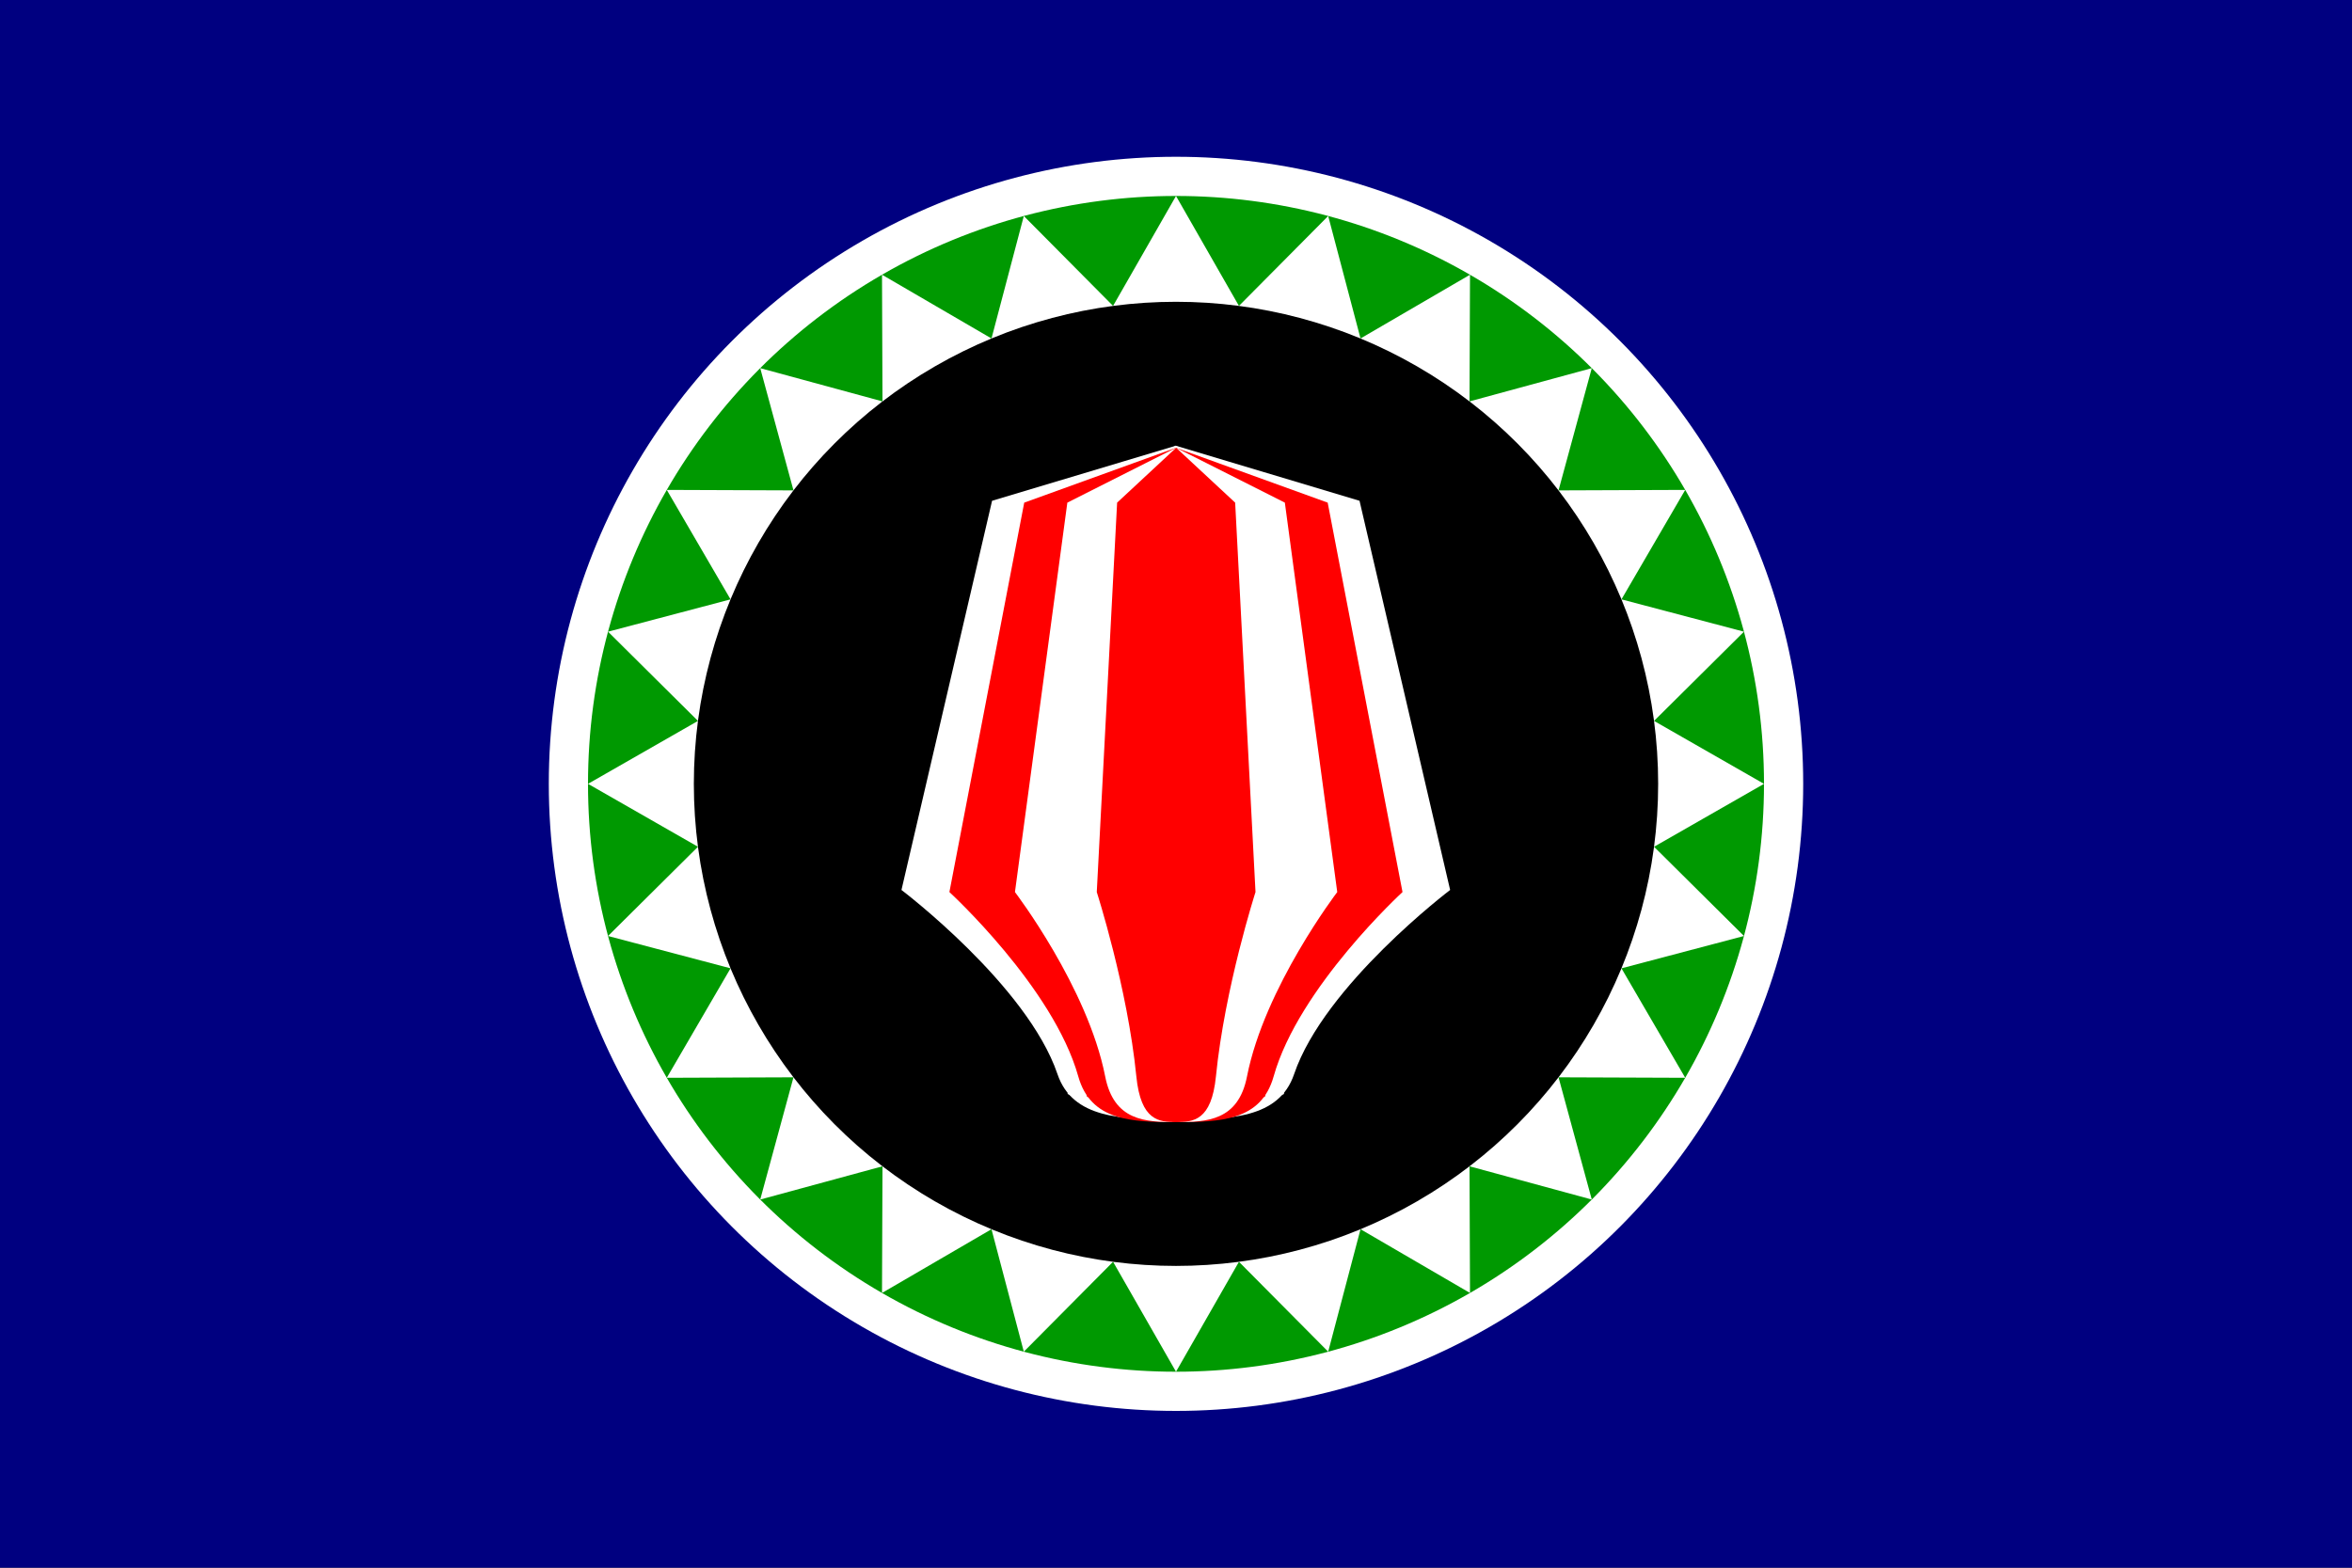 <svg xmlns="http://www.w3.org/2000/svg" width="900" height="600" version="1.0">
  <rect width="100%" height="100%" fill="#333333" stroke="none"/>
  <g transform="translate(-159.092 -109.52)">
    <path style="fill:navy;fill-rule:evenodd;stroke:none;stroke-width:1.393px;stroke-linecap:butt;stroke-linejoin:miter;stroke-opacity:1" d="M159.092 109.52h900v600h-900z"/>
    <circle style="fill:#fff" cx="609.092" cy="409.52" r="240"/>
    <circle style="fill:#009901;fill-opacity:1" cx="609.092" cy="409.52" r="225"/>
    <path style="opacity:1;fill:#fff;fill-opacity:1;fill-rule:nonzero;stroke:none;stroke-width:.5;stroke-linejoin:round;stroke-miterlimit:4;stroke-dasharray:none;stroke-opacity:1" d="m834.092 409.52-42.078 24.082 34.412 34.152-46.878 12.371 24.4 41.895-48.482-.184 12.725 46.783-46.783-12.725.184 48.482-41.895-24.4-12.371 46.878-34.152-34.412-24.082 42.078-24.082-42.078-34.152 34.412-12.371-46.878-41.895 24.4.184-48.482-46.783 12.725 12.725-46.783-48.482.184 24.4-41.895-46.878-12.371 34.412-34.152-42.078-24.082 42.078-24.082-34.412-34.152 46.878-12.371-24.4-41.895 48.482.184-12.725-46.783 46.783 12.725-.184-48.482 41.895 24.4 12.371-46.878 34.152 34.412 24.082-42.078 24.082 42.078 34.152-34.412 12.371 46.878 41.895-24.4-.184 48.482 46.783-12.725-12.725 46.783 48.482-.184-24.4 41.895 46.878 12.371-34.412 34.152z"/>
    <circle style="fill:#000" cx="609.092" cy="409.524" r="184.5"/>
    <g style="fill:#fff;fill-opacity:1">
      <path d="m188.835 942.287-25.456 106.395s35.355 26.038 43.841 50.362c4.243 12.162 18.126 12.415 33.234 12.415 14.96 0 30.406-7.01 30.406-7.01l-22.627-172.974-7.778-4.243z" style="fill:#fff;fill-opacity:1;fill-rule:evenodd;stroke:none;stroke-width:1px;stroke-linecap:butt;stroke-linejoin:miter;stroke-opacity:1" transform="matrix(1.362 0 0 1.4 281.518 -1018.017)"/>
      <path style="fill:#fff;fill-opacity:1;fill-rule:evenodd;stroke:none;stroke-width:1px;stroke-linecap:butt;stroke-linejoin:miter;stroke-opacity:1" d="m292.073 942.287 25.456 106.395s-35.355 26.038-43.841 50.362c-4.243 12.162-18.126 12.415-33.234 12.415-14.96 0-30.406-7.01-30.406-7.01l22.627-172.974 7.778-4.243z" transform="matrix(1.362 0 0 1.4 281.518 -1018.017)"/>
    </g>
    <g style="fill:red;fill-opacity:1">
      <path d="m185.228 934.808-27.165 116.717s37.729 28.564 46.784 55.248c4.528 13.342 19.338 13.689 35.466 13.689 16.019 0 32.447-7.759 32.447-7.759l-24.147-189.755-8.3-4.586z" style="fill:red;fill-opacity:1;fill-rule:evenodd;stroke:none;stroke-width:1px;stroke-linecap:butt;stroke-linejoin:miter;stroke-opacity:1" transform="matrix(1.054 0 0 1.277 355.786 -891.857)"/>
      <path style="fill:red;fill-opacity:1;fill-rule:evenodd;stroke:none;stroke-width:1px;stroke-linecap:butt;stroke-linejoin:miter;stroke-opacity:1" d="m295.398 934.808 27.165 116.717s-37.729 28.564-46.784 55.248c-4.528 13.342-19.338 13.689-35.466 13.689-16.019 0-32.447-7.759-32.447-7.759l24.147-189.755 8.3-4.586z" transform="matrix(1.054 0 0 1.277 355.786 -891.857)"/>
    </g>
    <g style="fill:#fff;fill-opacity:1">
      <path d="m184.798 934.808-27.165 116.717s37.729 28.564 46.784 55.248c4.528 13.342 20.834 13.689 36.771 13.689 16.198 0 31.142-7.759 31.142-7.759l-24.147-189.755-6.995-4.586z" style="fill:#fff;fill-opacity:1;fill-rule:evenodd;stroke:none;stroke-width:1px;stroke-linecap:butt;stroke-linejoin:miter;stroke-opacity:1" transform="matrix(.738 0 0 1.277 431.131 -891.857)"/>
      <path style="fill:#fff;fill-opacity:1;fill-rule:evenodd;stroke:none;stroke-width:1px;stroke-linecap:butt;stroke-linejoin:miter;stroke-opacity:1" d="M297.579 934.808 324.744 1051.525s-37.729 28.564-46.784 55.248c-4.528 13.342-20.834 13.689-36.771 13.689-16.198 0-31.142-7.759-31.142-7.759l24.147-189.755 6.995-4.586z" transform="matrix(.738 0 0 1.277 431.131 -891.857)"/>
    </g>
    <g style="fill:red;fill-opacity:1">
      <path d="m183.434 934.808-20.761 116.717s31.326 28.564 40.381 55.248c4.528 13.342 23.366 13.689 40.606 13.689 17.168 0 27.307-7.759 27.307-7.759l-24.147-189.755-3.159-4.586z" style="fill:red;fill-opacity:1;fill-rule:evenodd;stroke:none;stroke-width:1px;stroke-linecap:butt;stroke-linejoin:miter;stroke-opacity:1" transform="matrix(.375 0 0 1.277 517.773 -891.857)"/>
      <path style="fill:red;fill-opacity:1;fill-rule:evenodd;stroke:none;stroke-width:1px;stroke-linecap:butt;stroke-linejoin:miter;stroke-opacity:1" d="m303.886 934.808 20.761 116.717s-31.326 28.564-40.381 55.248c-4.528 13.342-23.366 13.689-40.606 13.689-17.168 0-27.307-7.759-27.307-7.759l24.147-189.755 3.159-4.586z" transform="matrix(.375 0 0 1.277 517.773 -891.857)"/>
    </g>
  </g>
</svg>
